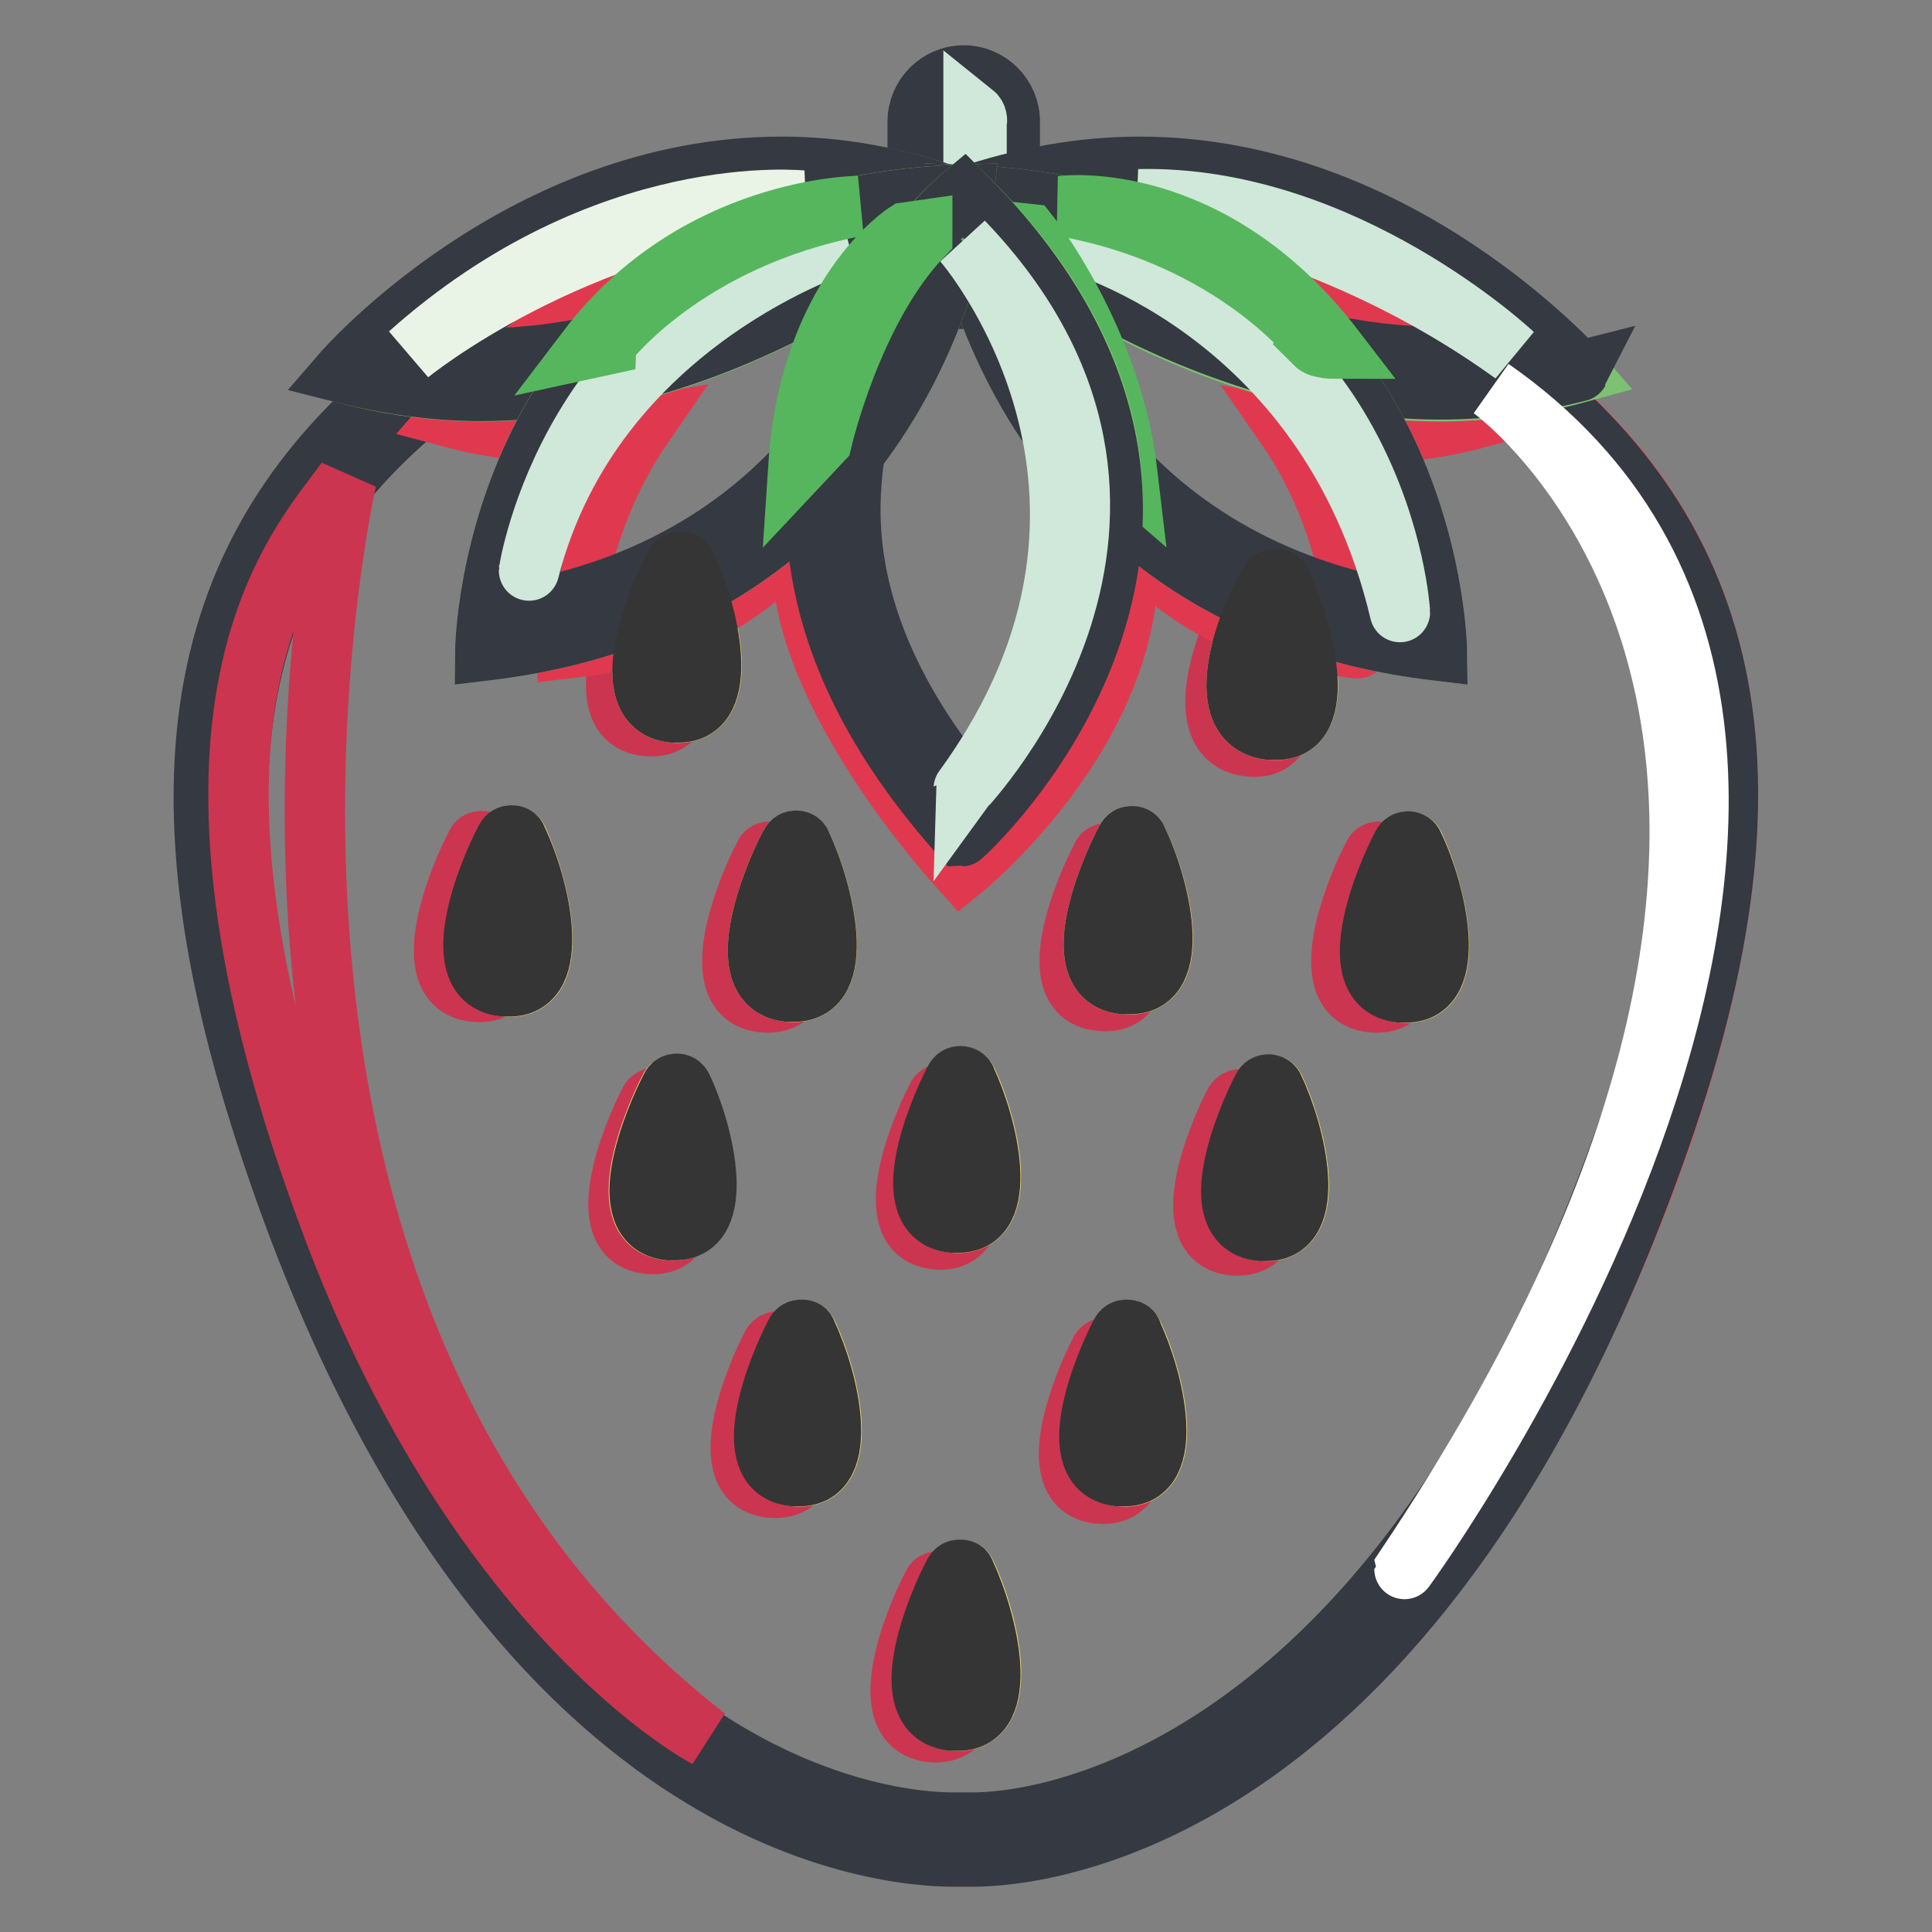 <?xml version="1.0" encoding="utf-8"?>
<!-- Svg Vector Icons : http://www.onlinewebfonts.com/icon -->
<!DOCTYPE svg PUBLIC "-//W3C//DTD SVG 1.1//EN" "http://www.w3.org/Graphics/SVG/1.1/DTD/svg11.dtd">
<svg version="1.1" xmlns="http://www.w3.org/2000/svg" xmlns:xlink="http://www.w3.org/1999/xlink" x="0px" y="0px" viewBox="0 0 256 256" enable-background="new 0 0 256 256" xml:space="preserve">
<rect x="0" y="0" width="256" height="256" fill="#808080" stroke="none"/>
<g> <path stroke-width="8" fill-opacity="0" stroke="#e94f59"  d="M195.9,45.4C165.6,24.9,126.6,27,126.6,27s-40.8-4.3-67,18.4C29.8,71,20.9,98.2,39.4,152.3 c33.1,97.4,88.4,93.7,88.4,93.7s59.9,0.1,93-97.3C239,94.5,225,65.3,195.9,45.4z"/> <path stroke-width="8" fill-opacity="0" stroke="#353941"  d="M125,30.1h4.6c6.1,0,38,0.9,63.9,18.8c15,10.4,24.4,22.3,28.5,36.5c4.9,16.6,3.1,36.8-5.4,61.7 c-13.1,38.5-30.9,65.9-53,81.5c-16.9,11.9-30.8,12.9-34.6,12.9h-2.8c-4,0-18.6-0.9-35.6-13c-22.1-15.6-39.5-42.9-51.8-81.3 c-18.5-58.5,1.5-82.5,23.4-98.3C86.6,31.5,116.5,30.1,125,30.1 M125,25.8c-9.4,0-40,1.5-65.4,19.6C30.8,65.9,17.4,94.2,34.7,148.7 C64.3,241.9,117,246,126.3,246h2.6c8.5,0,60-4,91.8-97.3c18.4-54.1,4.3-83.2-24.9-103.3c-26.6-18.4-58.8-19.6-66.4-19.6h-1.8H125z" /> <path stroke-width="8" fill-opacity="0" stroke="#70bd6b"  d="M125.3,14.1h5.6V29h-5.6V14.1z"/> <path stroke-width="8" fill-opacity="0" stroke="#353941"  d="M127.7,14.4c0.9,0,1.8,0.8,1.8,1.8v17.4c0,0.9-0.8,1.8-1.8,1.8c-1,0-1.8-0.8-1.8-1.8V16.1 C126,15.3,126.8,14.4,127.7,14.4 M127.7,10c-3.4,0-6.1,2.8-6.1,6.1v17.4c0,3.4,2.8,6.1,6.1,6.1c3.4,0,6.1-2.8,6.1-6.1V16.1 C133.8,12.8,131.1,10,127.7,10z"/> <path stroke-width="8" fill-opacity="0" stroke="#cc354f"  d="M166.9,79.4c-0.3-0.6-1.1-0.6-1.5,0c-3.3,5.5-7.9,18.6,0.1,19.5C173.5,99.8,169.9,85.9,166.9,79.4z"/> <path stroke-width="8" fill-opacity="0" stroke="#f1d972"  d="M169.7,77.2c-0.3-0.6-1.1-0.6-1.5,0c-3.3,5.5-7.9,18.6,0.1,19.5C176.5,97.5,172.9,83.7,169.7,77.2z"/> <path stroke-width="8" fill-opacity="0" stroke="#cc354f"  d="M64.6,111.9c-0.3-0.6-1.3-0.6-1.5,0c-2.4,4.5-8.1,18.6-0.3,19.5C70.9,132.3,67.6,118.4,64.6,111.9z"/> <path stroke-width="8" fill-opacity="0" stroke="#f1d972"  d="M68.6,111.2c-0.3-0.6-1.3-0.6-1.5,0c-2.4,4.5-8.1,18.6-0.3,19.5C74.9,131.6,71.6,117.7,68.6,111.2z"/> <path stroke-width="8" fill-opacity="0" stroke="#cc354f"  d="M125.7,145.3c-0.3-0.6-1.1-0.6-1.5,0c-2.3,4.4-7.9,18-0.3,18.9C131.8,165.1,128.7,151.7,125.7,145.3z"/> <path stroke-width="8" fill-opacity="0" stroke="#f1d972"  d="M128.1,143.1c-0.3-0.6-1.1-0.6-1.5,0c-2.3,4.4-7.9,18-0.3,18.9C134.2,162.8,131.1,149.4,128.1,143.1z"/> <path stroke-width="8" fill-opacity="0" stroke="#cc354f"  d="M125.1,210c-0.3-0.6-1.3-0.6-1.5,0c-2.4,4.5-8.1,18.5-0.3,19.5C131.5,230.3,128.2,216.5,125.1,210z"/> <path stroke-width="8" fill-opacity="0" stroke="#f1d972"  d="M128,208.5c-0.2-0.6-1.3-0.6-1.5,0c-2.4,4.5-8.1,18.5-0.3,19.5C134.3,228.8,131.1,215,128,208.5z"/> <path stroke-width="8" fill-opacity="0" stroke="#cc354f"  d="M103.8,178.2c-0.3-0.6-1.1-0.6-1.5,0c-2.3,4.4-7.9,18-0.3,18.9C110.1,198,106.8,184.6,103.8,178.2z"/> <path stroke-width="8" fill-opacity="0" stroke="#f1d972"  d="M107,176.7c-0.3-0.6-1.1-0.6-1.5,0c-2.3,4.4-7.9,18-0.3,18.9C113.1,196.5,110,183,107,176.7z"/> <path stroke-width="8" fill-opacity="0" stroke="#cc354f"  d="M147.3,179c-0.3-0.6-1.1-0.6-1.5,0c-2.3,4.4-7.9,18-0.3,18.9C153.5,198.7,150.3,185.2,147.3,179z"/> <path stroke-width="8" fill-opacity="0" stroke="#f1d972"  d="M150.1,176.7c-0.3-0.6-1.1-0.6-1.5,0c-2.3,4.4-7.9,18-0.3,18.9C156.2,196.5,153.1,183,150.1,176.7z"/> <path stroke-width="8" fill-opacity="0" stroke="#cc354f"  d="M87.4,76.7c-0.3-0.6-1.3-0.6-1.5,0c-2.4,4.5-8.1,18.6-0.3,19.5C93.8,97,90.4,83.2,87.4,76.7z"/> <path stroke-width="8" fill-opacity="0" stroke="#f1d972"  d="M90.9,74.9c-0.3-0.6-1.3-0.6-1.5,0c-2.4,4.5-8.1,18.6-0.3,19.5C97.3,95.3,94.1,81.4,90.9,74.9z"/> <path stroke-width="8" fill-opacity="0" stroke="#cc354f"  d="M183.5,113.3c-0.3-0.6-1.3-0.6-1.5,0c-2.4,4.5-8.1,18.6-0.3,19.5C189.9,133.7,186.5,119.9,183.5,113.3z"/> <path stroke-width="8" fill-opacity="0" stroke="#f1d972"  d="M187.4,112c-0.3-0.6-1.3-0.6-1.5,0c-2.4,4.5-8.1,18.6-0.3,19.5C193.7,132.4,190.4,118.5,187.4,112z"/> <path stroke-width="8" fill-opacity="0" stroke="#cc354f"  d="M87.6,145.9c-0.3-0.6-1.1-0.6-1.5,0c-2.3,4.4-7.9,18-0.3,18.9C93.7,165.7,90.4,152.3,87.6,145.9z"/> <path stroke-width="8" fill-opacity="0" stroke="#f1d972"  d="M90.3,144.1c-0.3-0.6-1.1-0.6-1.5,0c-2.3,4.4-7.9,18-0.3,18.9C96.6,163.8,93.3,150.4,90.3,144.1z"/> <path stroke-width="8" fill-opacity="0" stroke="#cc354f"  d="M165.1,146.1c-0.3-0.6-1.1-0.6-1.5,0c-2.3,4.4-7.9,18-0.3,18.9C171.4,165.8,168.1,152.3,165.1,146.1z"/> <path stroke-width="8" fill-opacity="0" stroke="#f1d972"  d="M168.9,144.2c-0.3-0.6-1.1-0.6-1.5,0c-2.3,4.4-7.9,18-0.3,18.9C175,163.9,171.9,150.6,168.9,144.2z"/> <path stroke-width="8" fill-opacity="0" stroke="#cc354f"  d="M147.5,113.5c-0.3-0.6-1.3-0.6-1.5,0c-2.4,4.5-8.1,18.3-0.3,19.1C153.7,133.6,150.5,120,147.5,113.5z"/> <path stroke-width="8" fill-opacity="0" stroke="#f1d972"  d="M150.7,111.3c-0.3-0.6-1.3-0.6-1.5,0c-2.4,4.5-8.1,18.3-0.3,19.1C157.1,131.3,153.9,117.8,150.7,111.3z"/> <path stroke-width="8" fill-opacity="0" stroke="#cfe8d9"  d="M129,15v10.6c0,0,0.4,1.5,0.4,0.1v-9.6C129.5,16.1,129.5,15.4,129,15z"/> <path stroke-width="8" fill-opacity="0" stroke="#e0394f"  d="M170.4,56.5c8,1.3,16.5,1.3,25.4-1.1c0,0-28.1-32.5-66.5-19.5c-0.4,0-0.7,0-1-0.1h-0.8 c-0.4,0-0.8,0-1.3,0.1C87.9,22.8,59.7,55.3,59.7,55.3c8.9,2.4,17.5,2.4,25.5,1.1c-9.6,13.9-9.9,29.5-9.9,29.5 c17.1-2,23.6-7.3,31.5-15.4c-2.9,12,8.1,30.8,20.6,44.8c0,0,24.3-19.6,21.9-43.8c7.9,7.8,14.1,12.5,30.6,14.4 C180.1,85.9,180,70.3,170.4,56.5z"/> <path stroke-width="8" fill-opacity="0" stroke="#cc354f"  d="M102.8,113.3c-0.3-0.6-1.3-0.6-1.5,0c-2.4,4.5-8.1,18.6-0.3,19.5C109.2,133.7,106,119.9,102.8,113.3z"/> <path stroke-width="8" fill-opacity="0" stroke="#f1d972"  d="M106.2,111.9c-0.3-0.6-1.3-0.6-1.5,0c-2.4,4.5-8.1,18.6-0.3,19.5C112.6,132.3,109.3,118.4,106.2,111.9z"/> <path stroke-width="8" fill-opacity="0" stroke="#7dc273"  d="M127.6,26.4c0,0,38.3,34.8,81.5,23C209.1,49.4,174.5,9.4,127.6,26.4z"/> <path stroke-width="8" fill-opacity="0" stroke="#353941"  d="M151,26.6c22.6,0,40.4,12.6,49.1,20.1c-3,0.4-6.1,0.6-9.1,0.6c-23.4,0-43.8-12.1-53.8-19.3 C141.7,27.1,146.3,26.6,151,26.6 M151,22.1c-7.4,0-15.1,1.3-23.4,4.1c0,0,28,25.4,63.3,25.4c5.9,0,12-0.8,18.3-2.4 C209.1,49.4,185.5,22.1,151,22.1z"/> <path stroke-width="8" fill-opacity="0" stroke="#cfe8d9"  d="M150.9,26.4c0,0,24.8,2.6,49.6,20.5C200.5,46.9,178.1,25.8,150.9,26.4z"/> <path stroke-width="8" fill-opacity="0" stroke="#7dc273"  d="M127,26.4c0,0-38.3,34.8-81.5,23C45.4,49.4,80.1,9.4,127,26.4z"/> <path stroke-width="8" fill-opacity="0" stroke="#353941"  d="M103.6,26.6c4.6,0,9.3,0.5,13.9,1.6c-10,7.1-30.4,19.3-53.8,19.3c-3.1,0-6.1-0.3-9.1-0.6 C63.2,39.1,80.9,26.6,103.6,26.6 M103.6,22.1c-34.6,0-58.2,27.3-58.2,27.3c6.3,1.6,12.4,2.4,18.3,2.4c35.1,0,63.3-25.4,63.3-25.4 C118.7,23.4,111,22.1,103.6,22.1z"/> <path stroke-width="8" fill-opacity="0" stroke="#7dc273"  d="M127,25.8c0,0,5.5,53.5,63.4,60.4C190.4,86.2,189.7,27.8,127,25.8z"/> <path stroke-width="8" fill-opacity="0" stroke="#353941"  d="M132.2,30.5c42.9,4,51.5,37.4,53.3,50.5C146.1,73.9,135.1,43,132.2,30.5 M127,25.8c0,0,5.5,53.5,63.4,60.4 C190.4,86.2,189.7,27.8,127,25.8z"/> <path stroke-width="8" fill-opacity="0" stroke="#cfe8d9"  d="M140.7,31.6c0,0,35.1,8.5,44.8,49.5C185.5,81.2,183.2,40.4,140.7,31.6z"/> <path stroke-width="8" fill-opacity="0" stroke="#7dc273"  d="M127.7,25.8c0,0-5.5,53.5-63.4,60.4C64.3,86.2,64.9,27.8,127.7,25.8z"/> <path stroke-width="8" fill-opacity="0" stroke="#353941"  d="M122.3,30.5c-3,12.4-14.3,43.4-53.1,50.5c0.8-5.3,2.5-13.6,7.1-22.1C85.4,42,100.8,32.5,122.3,30.5  M127.7,25.8c-62.8,2.1-63.4,60.4-63.4,60.4C122.2,79.3,127.7,25.8,127.7,25.8z"/> <path stroke-width="8" fill-opacity="0" stroke="#56b65d"  d="M136.3,31c0,0,11,13.8,13.1,31.8c0,0-2.9-2.5-3-3.6c-0.1-0.8-15.8-28.8-15.8-28.8S134.5,30.8,136.3,31z"/> <path stroke-width="8" fill-opacity="0" stroke="#7dc273"  d="M127.7,25.8c0,0-43.8,35.9-0.3,83.8C127.6,109.5,172.2,69.5,127.7,25.8z"/> <path stroke-width="8" fill-opacity="0" stroke="#353941"  d="M127.6,32c10.5,11.6,15.6,23.8,15.4,36.4c-0.4,16.6-10.1,29.9-15.3,35.9c-10.9-13.4-15.9-26.9-14.9-40.1 C113.8,48.6,122.8,37.1,127.6,32 M127.7,25.8c0,0-43.8,36.5-0.3,85C127.6,110.8,172.2,70.2,127.7,25.8z"/> <path stroke-width="8" fill-opacity="0" stroke="#cfe8d9"  d="M127.6,32c0,0,28.9,33,0.1,72.5C127.7,104.4,162.4,68.3,127.6,32z"/> <path stroke-width="8" fill-opacity="0" stroke="#ffffff"  d="M197.6,51.5c0,0,63.2,45.1-11.5,156.4C186.1,208,265.5,98.9,197.6,51.5z"/> <path stroke-width="8" fill-opacity="0" stroke="#eaf4e6"  d="M54.2,46.9c0,0,21.8-17.9,52.4-20.3C106.5,26.6,80.3,23.6,54.2,46.9z"/> <path stroke-width="8" fill-opacity="0" stroke="#56b65d"  d="M140.7,27.3c0,0,19.6-2.6,36.1,18.9c0,0-1.9,0-2.5-0.6C174.4,45.5,163.5,31.3,140.7,27.3z"/> <path stroke-width="8" fill-opacity="0" stroke="#cfe8d9"  d="M112.2,32c0,0-33.6,10.3-42.1,43.6C70.1,75.7,75.6,39.6,112.2,32z"/> <path stroke-width="8" fill-opacity="0" stroke="#cc354f"  d="M93.6,230.2c0,0-29.8-15.5-49.4-67.3C17.9,93.4,40,72,45.9,63.6C45.9,63.6,20.8,173.6,93.6,230.2z"/> <path stroke-width="8" fill-opacity="0" stroke="#56b65d"  d="M120.1,30.8c0,0-12.8,8.1-14.3,30.9l3.1-3.3c0,0,4-17.4,13.3-27.1v-0.8L120.1,30.8z M113.7,27.3 c0,0-21.5,0.1-35.8,18.9l2.3-0.5C80.2,45.6,90.8,31.6,113.7,27.3z"/> <path stroke-width="8" fill-opacity="0" stroke="#353535"  d="M90.2,77.8c2,5.1,3.1,11.6,1.6,14c-0.3,0.4-0.8,0.9-1.8,0.9h-0.5c-1.3-0.1-1.8-0.8-1.9-1.1 C86.2,88.8,88.1,82.4,90.2,77.8 M90.2,74.4c-0.2,0-0.6,0.1-0.8,0.5c-2.4,4.5-8.1,18.6-0.3,19.5h0.8c7.1,0,4-13.3,1-19.5 C90.8,74.5,90.6,74.4,90.2,74.4z M67.7,114c2,5.1,3.1,11.6,1.6,14c-0.3,0.4-0.8,0.9-1.8,0.9h-0.5c-1.3-0.1-1.8-0.8-1.9-1.1 C63.7,125.1,65.6,118.7,67.7,114 M67.8,110.7c-0.3,0-0.6,0.1-0.8,0.5c-2.4,4.5-8.1,18.6-0.3,19.5h0.8c7.1,0,4-13.3,1-19.5 C68.4,110.8,68.1,110.7,67.8,110.7z M105.3,114.8c2,5.1,3.1,11.6,1.6,14c-0.3,0.4-0.8,0.9-1.8,0.9h-0.5c-1.3-0.1-1.8-0.8-1.9-1.1 C101.3,125.8,103.2,119.4,105.3,114.8 M105.5,111.4c-0.3,0-0.6,0.1-0.8,0.5c-2.4,4.5-8.1,18.6-0.3,19.5h0.8c7.1,0,4-13.1,1-19.5 C106.1,111.5,105.7,111.4,105.5,111.4z M168.9,79.8c2.1,5.3,3.4,11.9,1.9,14.1c-0.3,0.4-0.6,0.8-1.6,0.8h-0.5 c-1.5-0.1-2-0.9-2.3-1.4C165,90.4,166.7,84.3,168.9,79.8 M169,76.7c-0.3,0-0.6,0.1-0.8,0.5c-3.3,5.5-7.9,18.6,0.1,19.5h0.8 c7.1,0,3.6-13.3,0.6-19.5C169.6,76.8,169.4,76.7,169,76.7z M149.8,114c2,5.1,3.1,11.4,1.6,13.6c-0.3,0.4-0.6,0.9-1.8,0.9h-0.5 c-1.3-0.1-1.8-0.8-2-1.1C146,124.9,147.6,119,149.8,114 M150,110.8c-0.3,0-0.6,0.1-0.8,0.5c-2.4,4.5-8.1,18.3-0.3,19.1h0.8 c7.1,0,4-12.9,1-19.1C150.6,110.9,150.2,110.8,150,110.8z M186.5,114.8c2,5.1,3.1,11.6,1.6,14c-0.3,0.4-0.8,0.9-1.8,0.9h-0.5 c-1.3-0.1-1.8-0.8-1.9-1.1C182.5,125.8,184.4,119.5,186.5,114.8 M186.6,111.5c-0.3,0-0.6,0.1-0.8,0.5c-2.4,4.5-8.1,18.6-0.3,19.5 h0.8c7.1,0,4-13.3,1-19.5C187.2,111.7,186.9,111.5,186.6,111.5z M89.6,146.9c1.9,5,2.9,11,1.5,13.4c-0.3,0.4-0.6,0.8-1.6,0.8h-0.5 c-1.1-0.1-1.6-0.6-1.9-1.1C85.7,157.4,87.6,151.4,89.6,146.9 M89.7,143.6c-0.3,0-0.6,0.1-0.8,0.5c-2.3,4.4-7.9,18-0.3,18.9h0.8 c6.9,0,3.9-12.8,1-18.9C90.2,143.7,89.9,143.6,89.7,143.6z M127.2,145.9c1.9,5,2.9,11,1.5,13.4c-0.3,0.4-0.6,0.8-1.6,0.8h-0.5 c-1.1-0.1-1.6-0.6-1.9-1.1C123.5,156.4,125.2,150.4,127.2,145.9 M127.3,142.6c-0.3,0-0.6,0.1-0.8,0.5c-2.3,4.4-7.9,18-0.3,18.9h0.8 c6.9,0,3.9-12.8,1-18.9C128,142.8,127.6,142.6,127.3,142.6z M168.1,147.1c1.9,5,3,11,1.5,13.4c-0.3,0.4-0.6,0.7-1.6,0.7h-0.5 c-1.1-0.1-1.6-0.6-1.9-1.1C164.2,157.6,166,151.6,168.1,147.1 M168.1,143.7c-0.3,0-0.6,0.1-0.8,0.5c-2.3,4.4-7.9,18-0.3,18.9h0.8 c6.9,0,3.9-12.8,1-18.9C168.7,143.9,168.4,143.7,168.1,143.7z M106.2,179.6c1.9,5,2.9,11,1.5,13.4c-0.3,0.4-0.6,0.7-1.6,0.7h-0.5 c-1.1-0.1-1.6-0.6-1.9-1.1C102.3,190.1,104.2,184.1,106.2,179.6 M106.2,176.2c-0.3,0-0.6,0.1-0.8,0.5c-2.3,4.4-7.9,18-0.3,18.9h0.8 c6.9,0,3.9-12.8,1-18.9C106.8,176.3,106.6,176.2,106.2,176.2z"/> <path stroke-width="8" fill-opacity="0" stroke="#353535"  d="M149.3,179.6c1.9,5,2.9,11,1.5,13.4c-0.3,0.4-0.6,0.7-1.6,0.7h-0.5c-1.1-0.1-1.6-0.6-1.9-1.1 C145.5,190.1,147.2,184.1,149.3,179.6 M149.3,176.2c-0.3,0-0.6,0.1-0.8,0.5c-2.3,4.4-7.9,18-0.3,18.9h0.8c6.9,0,3.9-12.8,1-18.9 C150,176.3,149.6,176.2,149.3,176.2z"/> <path stroke-width="8" fill-opacity="0" stroke="#353535"  d="M127.2,211.2c2,5.1,3.1,11.5,1.6,13.9c-0.3,0.4-0.6,0.9-1.8,0.9h-0.5c-1.3-0.1-1.8-0.8-1.9-1.1 C123.2,222.2,125.1,216,127.2,211.2 M127.2,208c-0.3,0-0.6,0.1-0.8,0.5c-2.4,4.5-8.1,18.5-0.3,19.5h0.8c7.1,0,4-13.1,1-19.5 C127.8,208.1,127.6,208,127.2,208z"/></g>
</svg>